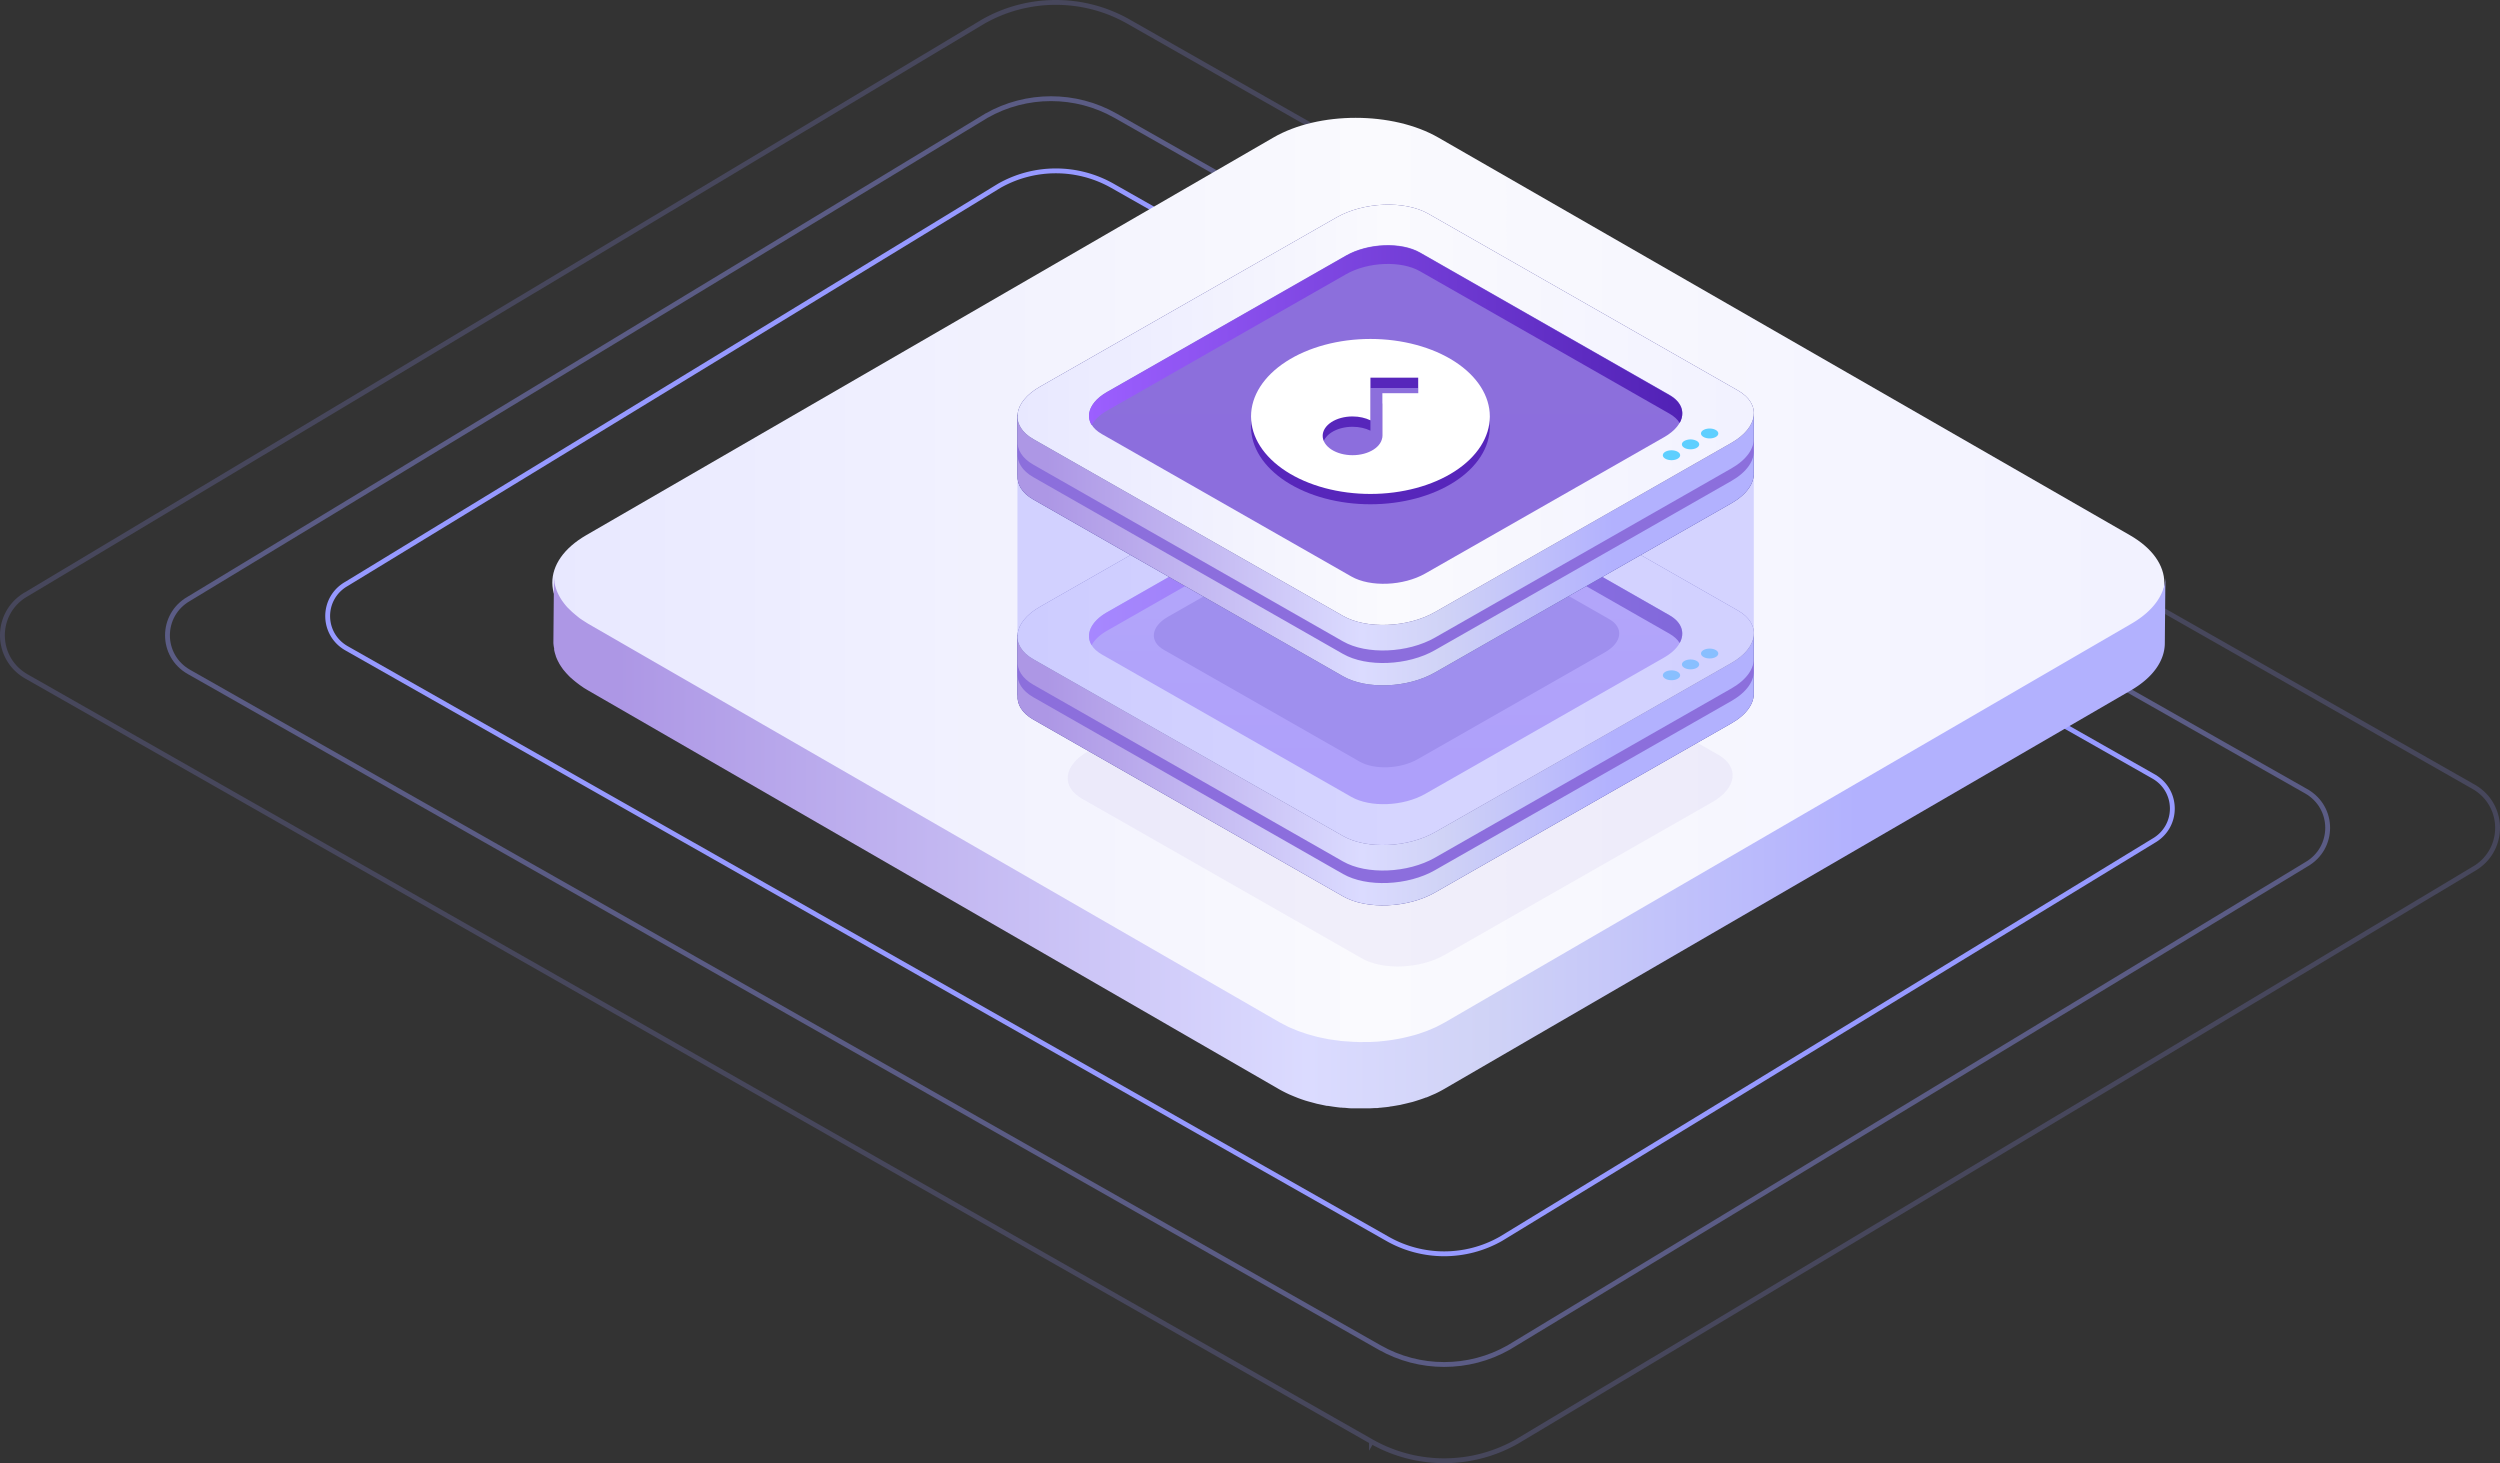 <svg xmlns="http://www.w3.org/2000/svg" xmlns:xlink="http://www.w3.org/1999/xlink" width="516" height="302" fill="none" xmlns:v="https://vecta.io/nano"><rect width="100%" height="100%" fill="#333333" stroke="none"/><g stroke="#9699ff" stroke-miterlimit="10"><path d="M313.077 297.542l.009-.006 197.436-118.17c6.637-3.78 6.635-13.217.001-16.994l-.242.424.241-.424L232.924 4.461c-9.283-5.282-20.717-5.282-30.001 0h0l-.009.006L5.478 122.637c-6.637 3.779-6.635 13.217 0 16.993v.001l277.598 157.911.247-.435-.247.435a30.41 30.41 0 0 0 30.001 0z" stroke-opacity=".2"/><path d="M311.385 278.13l.006-.003.006-.004 164.599-99.7c5.915-3.36 5.913-11.751 0-15.108l-.247.435.247-.435L230.23 23.873c-8.237-4.674-18.38-4.674-26.616 0l-.007.003-.006.004L39.003 123.58c-5.915 3.361-5.913 11.751 0 15.108h0L284.768 278.13l.247-.435-.247.435c8.237 4.671 18.383 4.671 26.617 0z" stroke-opacity=".4"/><path d="M309.745 255.714l.007-.004.007-.004 134.702-82.153c5.214-2.963 5.212-10.358 0-13.316l-.225.397.225-.397L229.592 38.34a23.69 23.69 0 0 0-23.333 0l-.006.004-.007.004-134.71 82.157c-5.207 2.96-5.204 10.354.007 13.313h0l214.87 121.896h0a23.7 23.7 0 0 0 23.332 0z"/></g><path d="M296.872 28.393c-9.435-5.427-24.684-5.434-34.055 0l-141.822 82.07c-9.371 5.42-9.321 14.226.115 19.646l142.735 82.07c9.436 5.427 24.692 5.42 34.063 0l141.814-82.077c9.378-5.427 9.321-14.226-.114-19.639l-142.736-82.07z" fill="url(#A)"/><path opacity=".5" d="M281.06 197.795l-57.717-32.945c-4.385-2.503-3.835-6.876 1.229-9.767l55.257-31.54c5.064-2.89 12.724-3.205 17.111-.701l57.716 32.944c4.386 2.504 3.836 6.876-1.228 9.767l-55.258 31.541c-5.064 2.889-12.725 3.204-17.11.701z" fill="#4118b2" fill-opacity=".1"/><use xlink:href="#N" fill="#312a91"/><use xlink:href="#N" fill="url(#B)"/><use xlink:href="#O" fill="#312a91"/><use xlink:href="#O" fill="url(#C)"/><path d="M278.913 164.476l-51.505-29.399c-3.914-2.235-3.423-6.136 1.096-8.716l49.311-28.145c4.519-2.579 11.356-2.859 15.269-.625l51.505 29.398c3.914 2.234 3.422 6.135-1.096 8.715l-49.31 28.146c-4.519 2.58-11.356 2.859-15.27.626z" fill="url(#D)"/><path d="M228.502 130.175l49.311-28.146c4.519-2.578 11.356-2.859 15.269-.626l51.505 29.398c.967.552 1.662 1.205 2.096 1.916 1.136-2.064.481-4.258-2.096-5.728l-51.505-29.398c-3.915-2.234-10.75-1.954-15.269.626l-49.311 28.145c-3.403 1.943-4.52 4.635-3.192 6.8.588-1.07 1.65-2.106 3.192-2.987z" fill="url(#E)"/><path d="M357.36 142.1l-61.203 34.933c-5.608 3.201-14.093 3.55-18.951.776l-63.927-36.487c-2.334-1.331-3.392-3.142-3.254-5.019H210v2.583h.025c-.139 1.877.92 3.688 3.254 5.019l63.927 36.488c4.858 2.772 13.343 2.425 18.951-.776l61.203-34.933c3.235-1.846 4.796-4.239 4.615-6.465v-2.583c.18 2.225-1.38 4.617-4.615 6.464z" fill="url(#F)"/><path d="M346.261 138.659c.698.399.698 1.044 0 1.442s-1.829.398-2.526 0-.699-1.044 0-1.442 1.827-.398 2.526 0zm3.933-2.245c.698.398.698 1.044 0 1.442s-1.829.397-2.526 0-.698-1.044 0-1.442 1.828-.399 2.526 0zm3.937-2.247c.698.399.698 1.045 0 1.442s-1.829.398-2.526 0-.697-1.044 0-1.442 1.829-.397 2.526 0z" fill="#5ecfff"/><path d="M280.623 157.191l-40.402-23.06c-3.07-1.752-2.685-4.813.859-6.837l38.68-22.078c3.545-2.023 8.907-2.242 11.977-.491l40.402 23.061c3.07 1.752 2.685 4.813-.86 6.837l-38.678 22.078c-3.545 2.023-8.909 2.242-11.978.49z" fill="url(#G)"/><path opacity=".5" d="M361.977 131.033a4.27 4.27 0 0 0 0-.669V97.412l-52.955.233-14.225-8.119c-4.857-2.772-13.342-2.425-18.951.776l-13.221 7.546-52.621.231v32.954h.025c-.138 1.876.92 3.687 3.254 5.02l63.927 36.488c4.857 2.772 13.341 2.425 18.951-.776l61.202-34.933c2.913-1.664 4.464-3.771 4.614-5.799z" fill="#b2b1ff"/><use xlink:href="#P" fill="#312a91"/><use xlink:href="#P" fill="url(#H)"/><use xlink:href="#Q" fill="#312a91"/><use xlink:href="#Q" fill="url(#I)"/><path d="M278.921 118.988l-51.505-29.4c-3.915-2.234-3.423-6.135 1.096-8.716l49.311-28.146c4.519-2.579 11.356-2.859 15.268-.625L344.597 81.5c3.914 2.234 3.422 6.135-1.097 8.716l-49.309 28.146c-4.519 2.58-11.356 2.859-15.27.626z" fill="url(#J)"/><path d="M228.502 84.756l49.311-28.146c4.519-2.579 11.356-2.859 15.269-.626l51.506 29.4c.967.552 1.663 1.205 2.096 1.916 1.137-2.064.481-4.258-2.096-5.728l-51.506-29.399c-3.915-2.234-10.75-1.954-15.269.626l-49.311 28.146c-3.403 1.943-4.52 4.635-3.192 6.8.588-1.07 1.65-2.106 3.192-2.987z" fill="url(#K)"/><path d="M292.715 83.289V80.09h-9.857v8.797c-1.035-.496-2.292-.8-3.697-.8-1.634 0-3.201.421-4.356 1.171s-1.804 1.767-1.804 2.828.649 2.078 1.804 2.828 2.722 1.171 4.356 1.171 3.201-.421 4.357-1.171 1.804-1.767 1.804-2.828v-8.797h7.393zm-9.857-11.197c3.236 0 6.44.414 9.43 1.218s5.707 1.982 7.995 3.467 4.103 3.249 5.342 5.189 1.876 4.021 1.876 6.121c0 4.242-2.597 8.311-7.218 11.31s-10.89 4.685-17.425 4.685c-3.236 0-6.441-.414-9.431-1.218s-5.706-1.982-7.994-3.467c-4.622-3-7.218-7.068-7.218-11.31s2.596-8.311 7.218-11.31 10.889-4.685 17.425-4.685h0z" fill="#5726bb"/><path d="M292.715 81.156v-3.199h-9.857v8.797c-1.035-.496-2.292-.8-3.697-.8-1.634 0-3.201.421-4.356 1.171s-1.804 1.767-1.804 2.828.649 2.078 1.804 2.828 2.722 1.171 4.356 1.171 3.201-.421 4.357-1.171 1.804-1.767 1.804-2.828v-8.797h7.393zm-9.857-11.197c3.236 0 6.44.414 9.43 1.218s5.707 1.982 7.995 3.467 4.103 3.249 5.342 5.189 1.876 4.02 1.876 6.121c0 4.242-2.597 8.311-7.218 11.31s-10.89 4.685-17.425 4.685c-3.236 0-6.441-.414-9.431-1.218s-5.706-1.982-7.994-3.467c-4.622-3-7.218-7.068-7.218-11.31s2.596-8.311 7.218-11.31 10.889-4.685 17.425-4.685h0z" fill="#fff"/><path d="M357.36 96.681l-61.203 34.933c-5.608 3.201-14.093 3.55-18.951.776l-63.927-36.486c-2.334-1.332-3.392-3.143-3.254-5.019H210v2.583h.025c-.139 1.876.92 3.687 3.254 5.02l63.927 36.488c4.858 2.772 13.343 2.425 18.951-.776l61.203-34.933c3.235-1.846 4.796-4.239 4.615-6.466v-2.583c.18 2.225-1.38 4.617-4.615 6.463z" fill="url(#L)"/><path d="M346.261 93.24c.698.398.698 1.044 0 1.442s-1.829.398-2.526 0-.699-1.044 0-1.442 1.827-.398 2.526 0zm3.933-2.245c.698.398.698 1.044 0 1.442s-1.829.398-2.526 0-.698-1.044 0-1.442a2.82 2.82 0 0 1 2.526 0zm3.937-2.247c.698.398.698 1.044 0 1.442s-1.829.398-2.526 0-.697-1.044 0-1.442 1.829-.397 2.526 0z" fill="#5ecfff"/><path d="M114.219 132.741v-.164l.121-13.766a8.24 8.24 0 0 0 .1 1.255v.143c.066.404.164.802.293 1.191.013.051.03.101.05.15a8.61 8.61 0 0 0 .485 1.162l.086.164c.201.387.425.76.671 1.12l.143.199a14.04 14.04 0 0 0 .9 1.12l.092.093.907.884.628.542.714.585c.229.193.479.349.714.513l1.25.799 142.755 82.286 1.643.855.471.222 1.428.592.385.156 1.785.607 1.057.292 1.071.292 1.085.229 1.157.235.414.064 1.692.235.436.058.899.071 1.65.114 1.049.036c.336.035.871 0 1.307 0h1.114l1.206-.065c.372 0 .714-.057 1.114-.092l1.193-.129 1.063-.149 1.271-.214.986-.2 1.463-.349 1.05-.279.528-.164 1.585-.542.25-.092 1.285-.542.643-.279 1.792-.941 141.742-82.314c4.655-2.703 6.983-6.233 6.997-9.777l-.121 13.765c0 3.566-2.342 7.075-6.998 9.778l-141.763 82.292c-.578.335-1.178.649-1.792.942-.214.1-.435.185-.65.278-.399.178-.792.356-1.199.513h-.079l-.249.093a34.21 34.21 0 0 1-1.593.542l-.521.164-.471.143-.578.135c-.486.129-.971.243-1.464.35-.157.035-.307.085-.471.114l-.514.085c-.422.079-.843.15-1.271.214-.2 0-.393.079-.593.1l-.478.057-1.186.121c-.221 0-.442.057-.664.072s-.299 0-.457 0l-1.199.064h-.714-.414-1.307-.714-.328c-.55 0-1.1-.071-1.649-.121-.222 0-.443 0-.657-.043h-.25l-.429-.05c-.564-.071-1.135-.15-1.692-.243l-.414-.064h-.221c-.314-.057-.621-.135-.936-.199l-1.085-.229-1.078-.292c-.35-.093-.714-.185-1.05-.292l-.164-.043a35.48 35.48 0 0 1-1.621-.564l-.385-.156c-.478-.186-.943-.386-1.428-.592l-.471-.222a27.56 27.56 0 0 1-1.642-.855l-142.656-82.336-.814-.492-.436-.306c-.252-.167-.49-.338-.714-.514-.264-.192-.506-.385-.749-.585s-.429-.356-.629-.542l-.278-.235c-.221-.214-.428-.428-.628-.649l-.093-.093c-.25-.278-.478-.556-.714-.834-.079-.093-.136-.193-.207-.285l-.136-.2a8.95 8.95 0 0 1-.592-.949c0-.057-.058-.114-.086-.171l-.086-.164c-.165-.332-.313-.672-.442-1.02l-.015-.092a1.32 1.32 0 0 1-.05-.15 9.37 9.37 0 0 1-.278-1.056v-.128-.15a8.02 8.02 0 0 1-.157-1.112z" fill="url(#M)"/><defs><linearGradient id="A" x1="439.449" y1="122.381" x2="114" y2="122.381" xlink:href="#R"><stop stop-color="#f2f2ff"/><stop offset=".486" stop-color="#fafafe"/><stop offset="1" stop-color="#e8e8ff"/></linearGradient><linearGradient id="B" x1="216.128" y1="172.374" x2="332.934" y2="172.374" xlink:href="#R"><stop stop-color="#ad97e5"/><stop offset=".556" stop-color="#dbdbff"/><stop offset=".698" stop-color="#d0d3f6"/><stop offset="1" stop-color="#b2b1fe"/></linearGradient><linearGradient id="C" x1="358.678" y1="131.982" x2="210" y2="131.982" xlink:href="#R"><stop stop-color="#f2f2ff"/><stop offset=".486" stop-color="#fafafe"/><stop offset="1" stop-color="#e8e8ff"/></linearGradient><linearGradient id="D" x1="224.766" y1="96.082" x2="224.766" y2="165.984" xlink:href="#R"><stop stop-color="#b9a3f4"/><stop offset="1" stop-color="#aa8ef5"/></linearGradient><linearGradient id="E" x1="224.764" y1="114.622" x2="347.221" y2="114.622" xlink:href="#R"><stop stop-color="#9c5fff"/><stop offset="1" stop-color="#5121b5"/></linearGradient><linearGradient id="F" x1="210" y1="135.636" x2="210" y2="182.265" xlink:href="#R"><stop stop-color="#8c6fdc"/><stop offset="1" stop-color="#8c6edd"/></linearGradient><linearGradient id="G" x1="238.148" y1="103.542" x2="238.148" y2="158.374" xlink:href="#R"><stop stop-color="#8c6fdc"/><stop offset="1" stop-color="#8c6edd"/></linearGradient><linearGradient id="H" x1="216.128" y1="126.955" x2="332.934" y2="126.955" xlink:href="#R"><stop stop-color="#ad97e5"/><stop offset=".556" stop-color="#dbdbff"/><stop offset=".698" stop-color="#d0d3f6"/><stop offset="1" stop-color="#b2b1fe"/></linearGradient><linearGradient id="I" x1="358.678" y1="86.562" x2="210" y2="86.562" xlink:href="#R"><stop stop-color="#f2f2ff"/><stop offset=".486" stop-color="#fafafe"/><stop offset="1" stop-color="#e8e8ff"/></linearGradient><linearGradient id="J" x1="224.773" y1="50.594" x2="224.773" y2="120.496" xlink:href="#R"><stop stop-color="#8c6fdc"/><stop offset="1" stop-color="#8c6edd"/></linearGradient><linearGradient id="K" x1="224.764" y1="69.203" x2="347.222" y2="69.203" xlink:href="#R"><stop stop-color="#9c5fff"/><stop offset="1" stop-color="#5121b5"/></linearGradient><linearGradient id="L" x1="210" y1="90.218" x2="210" y2="136.848" xlink:href="#R"><stop stop-color="#8c6fdc"/><stop offset="1" stop-color="#8c6edd"/></linearGradient><linearGradient id="M" x1="127.634" y1="208.451" x2="383.338" y2="208.451" xlink:href="#R"><stop stop-color="#ad97e5"/><stop offset=".556" stop-color="#dbdbff"/><stop offset=".698" stop-color="#d0d3f6"/><stop offset="1" stop-color="#b2b1fe"/></linearGradient><path id="N" d="M361.973 142.831v-11.798H331.19l-36.396-20.774c-4.858-2.772-13.342-2.425-18.952.776l-35.036 19.998H210v12.465h.025c-.139 1.877.92 3.688 3.254 5.019l63.927 36.488c4.858 2.773 13.343 2.425 18.951-.776l61.203-34.933c3.235-1.846 4.795-4.239 4.613-6.465z"/><path id="O" d="M277.206 172.541l-63.926-36.488c-4.858-2.772-4.249-7.615 1.36-10.816l61.203-34.934c5.609-3.201 14.093-3.55 18.951-.776l63.926 36.488c4.858 2.773 4.249 7.616-1.36 10.817l-61.203 34.932c-5.609 3.202-14.093 3.549-18.951.777z"/><path id="P" d="M361.973 97.412V85.614H331.19L294.794 64.84c-4.858-2.772-13.342-2.425-18.952.776l-35.036 19.998H210v12.466h.025c-.139 1.876.92 3.687 3.254 5.019l63.927 36.488c4.858 2.772 13.343 2.425 18.951-.776l61.203-34.933c3.235-1.846 4.795-4.239 4.613-6.465z"/><path id="Q" d="M277.206 127.122L213.28 90.634c-4.858-2.772-4.249-7.615 1.36-10.817l61.203-34.934c5.609-3.201 14.093-3.55 18.951-.776l63.926 36.488c4.858 2.772 4.249 7.615-1.36 10.816l-61.203 34.933c-5.609 3.202-14.093 3.549-18.951.777z"/><linearGradient id="R" gradientUnits="userSpaceOnUse"/></defs></svg>